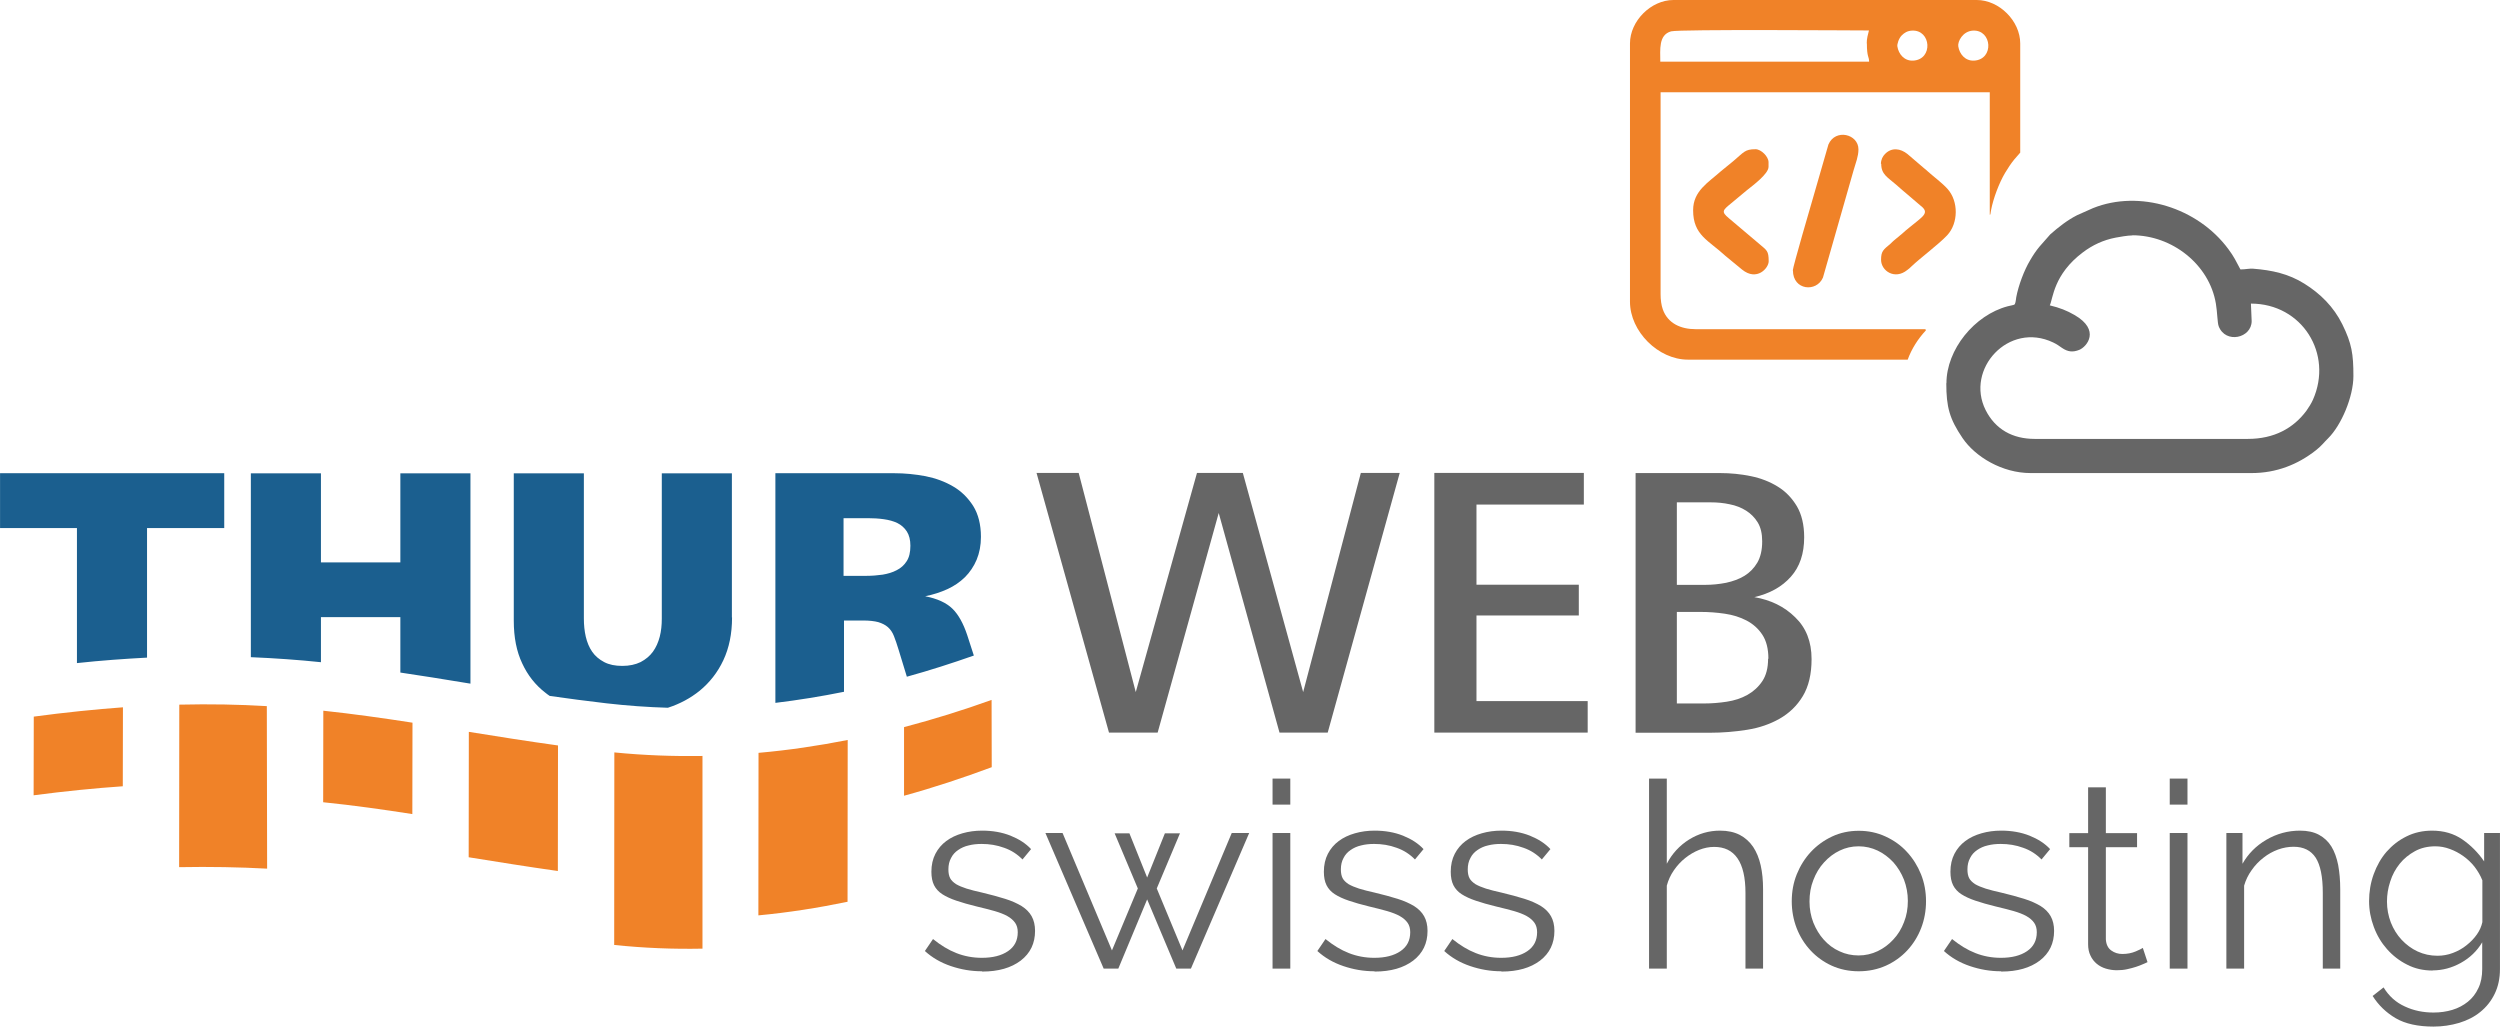 <?xml version="1.0" encoding="UTF-8"?>
<!-- Creator: CorelDRAW X6 -->
<svg xmlns="http://www.w3.org/2000/svg" xmlns:xlink="http://www.w3.org/1999/xlink" xml:space="preserve" width="206.783mm" height="84.924mm" version="1.1" style="shape-rendering:geometricPrecision; text-rendering:geometricPrecision; image-rendering:optimizeQuality; fill-rule:evenodd; clip-rule:evenodd" viewBox="0 0 16905 6943">
 <defs>
  <style type="text/css">
   <![CDATA[
    .fil1 {fill:#1B5F8F}
    .fil3 {fill:#666666}
    .fil2 {fill:#F08228}
    .fil0 {fill:#666666;fill-rule:nonzero}
   ]]>
  </style>
 </defs>
 <g id="Ebene_x0020_1">
  <polygon class="fil0" points="8978,4954 8652,4954 8241,3469 7828,4954 7499,4954 7009,3198 7294,3198 7680,4680 8094,3198 8404,3198 8812,4680 9202,3198 9465,3198 "></polygon>
  <polygon id="1" class="fil0" points="9699,4954 9699,3198 10710,3198 10710,3412 9984,3412 9984,3954 10676,3954 10676,4162 9984,4162 9984,4741 10736,4741 10736,4954 "></polygon>
  <path id="2" class="fil0" d="M11958 4454c0,-67 -14,-121 -41,-162 -27,-41 -63,-73 -107,-96 -44,-23 -93,-38 -147,-46 -54,-8 -109,-12 -163,-12l-161 0 0 619 184 0c51,0 102,-4 154,-12 52,-8 98,-23 139,-46 41,-23 75,-54 101,-93 26,-39 39,-90 39,-151zm-42 -795c0,-51 -10,-93 -30,-126 -20,-33 -47,-60 -79,-80 -32,-20 -69,-35 -111,-43 -41,-9 -84,-13 -128,-13l-229 0 0 558 190 0c49,0 97,-5 143,-14 46,-10 88,-25 124,-47 36,-22 65,-52 87,-89 22,-38 33,-86 33,-143zm334 798c0,102 -20,185 -59,250 -39,65 -92,116 -157,153 -65,37 -138,62 -220,75 -82,13 -165,20 -251,20l-503 0 0 -1756 570 0c72,0 142,7 210,21 68,14 129,38 182,71 54,33 96,78 129,133 32,55 49,125 49,209 0,111 -30,200 -90,267 -60,68 -143,114 -247,138 111,19 203,64 276,136 74,71 111,165 111,283z"></path>
  <path class="fil0" d="M6639 6568c-72,0 -141,-12 -209,-35 -68,-23 -127,-57 -176,-102l55 -81c52,42 104,74 158,95 53,21 111,32 172,32 74,0 133,-15 177,-45 44,-30 66,-72 66,-128 0,-26 -6,-47 -18,-64 -12,-17 -29,-32 -52,-45 -23,-13 -52,-24 -86,-34 -35,-10 -75,-20 -121,-31 -53,-13 -99,-26 -137,-39 -39,-13 -71,-28 -96,-44 -25,-16 -44,-37 -56,-61 -12,-24 -18,-54 -18,-91 0,-46 9,-86 27,-121 18,-35 43,-64 74,-87 31,-23 67,-40 109,-52 42,-12 86,-18 133,-18 70,0 134,11 192,34 57,23 104,53 139,91l-58 70c-34,-35 -75,-62 -124,-79 -49,-18 -99,-26 -152,-26 -32,0 -61,3 -88,10 -27,6 -51,17 -71,31 -21,14 -37,32 -48,54 -12,22 -18,47 -18,77 0,25 4,45 12,60 8,15 22,28 40,40 19,11 43,21 71,30 29,9 64,18 105,27 59,14 110,28 155,42 45,14 82,31 112,49 30,19 53,42 68,69 15,27 23,60 23,99 0,84 -32,151 -97,201 -65,49 -151,74 -260,74z"></path>
  <polygon id="1" class="fil0" points="8329,5633 8447,5633 8053,6550 7954,6550 7757,6082 7562,6550 7463,6550 7069,5633 7185,5633 7519,6427 7694,6008 7537,5635 7637,5635 7757,5934 7877,5635 7979,5635 7822,6008 7996,6427 "></polygon>
  <path id="2" class="fil0" d="M8605 6550l0 -917 120 0 0 917 -120 0zm0 -1109l0 -176 120 0 0 176 -120 0z"></path>
  <path id="3" class="fil0" d="M9293 6568c-72,0 -141,-12 -209,-35 -68,-23 -127,-57 -176,-102l55 -81c52,42 104,74 158,95 53,21 111,32 172,32 74,0 133,-15 177,-45 44,-30 66,-72 66,-128 0,-26 -6,-47 -18,-64 -12,-17 -29,-32 -52,-45 -23,-13 -52,-24 -86,-34 -35,-10 -75,-20 -121,-31 -53,-13 -99,-26 -137,-39 -39,-13 -71,-28 -96,-44 -25,-16 -44,-37 -56,-61 -12,-24 -18,-54 -18,-91 0,-46 9,-86 27,-121 18,-35 43,-64 74,-87 31,-23 67,-40 109,-52 42,-12 86,-18 133,-18 70,0 134,11 192,34 57,23 104,53 139,91l-58 70c-34,-35 -75,-62 -124,-79 -49,-18 -99,-26 -152,-26 -32,0 -61,3 -88,10 -27,6 -51,17 -71,31 -21,14 -37,32 -48,54 -12,22 -18,47 -18,77 0,25 4,45 12,60 8,15 22,28 40,40 19,11 43,21 71,30 29,9 64,18 105,27 59,14 110,28 155,42 45,14 82,31 112,49 30,19 53,42 68,69 15,27 23,60 23,99 0,84 -32,151 -97,201 -65,49 -151,74 -260,74z"></path>
  <path id="4" class="fil0" d="M10151 6568c-72,0 -141,-12 -209,-35 -68,-23 -127,-57 -176,-102l55 -81c52,42 104,74 158,95 53,21 111,32 172,32 74,0 133,-15 177,-45 44,-30 66,-72 66,-128 0,-26 -6,-47 -18,-64 -12,-17 -29,-32 -52,-45 -23,-13 -52,-24 -86,-34 -35,-10 -75,-20 -121,-31 -53,-13 -99,-26 -137,-39 -39,-13 -71,-28 -96,-44 -25,-16 -44,-37 -56,-61 -12,-24 -18,-54 -18,-91 0,-46 9,-86 27,-121 18,-35 43,-64 74,-87 31,-23 67,-40 109,-52 42,-12 86,-18 133,-18 70,0 134,11 192,34 57,23 104,53 139,91l-58 70c-34,-35 -75,-62 -124,-79 -49,-18 -99,-26 -152,-26 -32,0 -61,3 -88,10 -27,6 -51,17 -71,31 -21,14 -37,32 -48,54 -12,22 -18,47 -18,77 0,25 4,45 12,60 8,15 22,28 40,40 19,11 43,21 71,30 29,9 64,18 105,27 59,14 110,28 155,42 45,14 82,31 112,49 30,19 53,42 68,69 15,27 23,60 23,99 0,84 -32,151 -97,201 -65,49 -151,74 -260,74z"></path>
  <path id="5" class="fil0" d="M11923 6550l-120 0 0 -512c0,-104 -18,-182 -54,-234 -36,-52 -88,-77 -158,-77 -34,0 -68,7 -101,20 -33,13 -65,32 -94,55 -29,23 -55,51 -77,83 -22,32 -38,66 -48,104l0 561 -120 0 0 -1285 120 0 0 576c36,-69 87,-124 151,-164 65,-40 134,-60 209,-60 53,0 97,10 134,29 36,19 66,46 90,81 23,35 40,76 51,125 11,49 16,102 16,161l0 537z"></path>
  <path id="6" class="fil0" d="M12569 6568c-67,0 -128,-13 -183,-38 -55,-25 -103,-60 -143,-103 -40,-43 -72,-94 -94,-151 -22,-57 -33,-118 -33,-181 0,-65 11,-126 34,-183 23,-57 55,-108 95,-151 40,-43 88,-78 143,-104 55,-26 116,-39 181,-39 66,0 126,13 182,39 56,26 104,60 144,104 40,43 72,94 95,151 23,57 34,119 34,183 0,63 -11,124 -33,181 -22,57 -54,108 -94,151 -40,43 -89,78 -144,103 -56,25 -117,38 -184,38zm-333 -472c0,52 9,99 26,143 18,44 41,83 71,116 30,33 65,60 106,78 40,19 84,28 129,28 46,0 89,-10 129,-29 40,-19 76,-46 106,-79 31,-33 55,-72 72,-117 18,-45 26,-93 26,-144 0,-50 -9,-98 -26,-143 -18,-45 -42,-84 -72,-118 -31,-33 -66,-60 -106,-79 -40,-19 -84,-29 -129,-29 -46,0 -89,10 -128,29 -40,19 -75,46 -106,80 -31,34 -55,74 -72,119 -18,45 -26,94 -26,145z"></path>
  <path id="7" class="fil0" d="M13530 6568c-72,0 -141,-12 -209,-35 -68,-23 -127,-57 -176,-102l55 -81c52,42 104,74 158,95 53,21 111,32 172,32 74,0 133,-15 177,-45 44,-30 66,-72 66,-128 0,-26 -6,-47 -18,-64 -12,-17 -29,-32 -52,-45 -23,-13 -52,-24 -86,-34 -35,-10 -75,-20 -121,-31 -53,-13 -99,-26 -137,-39 -39,-13 -71,-28 -96,-44 -25,-16 -44,-37 -56,-61 -12,-24 -18,-54 -18,-91 0,-46 9,-86 27,-121 18,-35 43,-64 74,-87 31,-23 67,-40 109,-52 42,-12 86,-18 133,-18 70,0 134,11 192,34 57,23 104,53 139,91l-58 70c-34,-35 -75,-62 -124,-79 -49,-18 -99,-26 -152,-26 -32,0 -61,3 -88,10 -27,6 -51,17 -71,31 -21,14 -37,32 -48,54 -12,22 -18,47 -18,77 0,25 4,45 12,60 8,15 22,28 40,40 19,11 43,21 71,30 29,9 64,18 105,27 59,14 110,28 155,42 45,14 82,31 112,49 30,19 53,42 68,69 15,27 23,60 23,99 0,84 -32,151 -97,201 -65,49 -151,74 -260,74z"></path>
  <path id="8" class="fil0" d="M14522 6506c-7,4 -17,8 -31,14 -13,6 -29,12 -47,18 -18,6 -38,11 -60,16 -22,5 -46,7 -70,7 -26,0 -50,-4 -74,-11 -23,-7 -44,-18 -62,-33 -18,-15 -32,-33 -42,-55 -11,-22 -16,-48 -16,-77l0 -656 -127 0 0 -95 127 0 0 -310 120 0 0 310 211 0 0 95 -211 0 0 623c2,34 14,59 36,75 22,16 47,24 75,24 34,0 64,-6 90,-17 26,-11 42,-19 49,-24l32 97z"></path>
  <path id="9" class="fil0" d="M14672 6550l0 -917 120 0 0 917 -120 0zm0 -1109l0 -176 120 0 0 176 -120 0z"></path>
  <path id="10" class="fil0" d="M15827 6550l-120 0 0 -512c0,-109 -16,-188 -48,-238 -32,-49 -82,-74 -149,-74 -35,0 -70,6 -106,19 -35,13 -68,31 -98,55 -30,23 -57,51 -80,84 -23,32 -40,67 -51,105l0 561 -120 0 0 -917 109 0 0 208c38,-67 91,-121 161,-162 70,-41 146,-62 228,-62 50,0 93,9 128,28 35,19 63,45 84,79 21,34 36,76 46,125 9,49 14,104 14,164l0 537z"></path>
  <path id="11" class="fil0" d="M16450 6563c-63,0 -121,-13 -173,-40 -52,-26 -97,-61 -136,-105 -38,-43 -68,-93 -89,-150 -21,-56 -32,-114 -32,-174 0,-63 10,-124 31,-182 21,-58 50,-109 87,-152 38,-43 82,-78 135,-104 52,-26 110,-39 173,-39 79,0 147,20 204,59 57,39 107,89 148,149l0 -192 107 0 0 920c0,63 -12,119 -36,168 -24,49 -56,89 -97,122 -40,33 -88,57 -143,74 -55,16 -112,25 -173,25 -106,0 -191,-19 -255,-56 -65,-38 -117,-88 -157,-151l74 -58c36,59 84,102 144,129 60,28 124,41 194,41 45,0 87,-6 127,-18 40,-12 75,-31 105,-55 30,-24 54,-55 71,-92 18,-37 26,-80 26,-129l0 -181c-35,59 -83,105 -144,139 -61,34 -125,51 -192,51zm33 -100c35,0 70,-6 104,-19 34,-13 65,-30 92,-52 28,-22 51,-46 70,-73 19,-27 31,-55 37,-83l0 -283c-13,-33 -31,-63 -53,-92 -22,-28 -48,-52 -76,-72 -28,-20 -58,-36 -91,-48 -32,-12 -65,-18 -98,-18 -52,0 -98,11 -138,33 -40,22 -75,50 -103,85 -28,35 -50,75 -64,120 -15,45 -22,90 -22,136 0,49 9,96 26,141 18,45 42,84 73,117 31,33 67,60 108,79 41,19 86,29 134,29z"></path>
  <path class="fil1" d="M994 3571l0 876c-150,8 -308,19 -474,37l0 -913 -520 0 0 -371 1516 0 0 371 -522 0zm1713 976l0 -374 -537 0 0 305c-153,-16 -310,-27 -474,-34l0 -1243 474 0 0 602 537 0 0 -602 474 0 0 1422 -37 -6c-147,-24 -292,-48 -437,-69zm2243 -372c0,111 -20,207 -59,290 -39,83 -93,151 -160,206 -62,50 -134,89 -215,115 -137,-4 -275,-14 -415,-30 -134,-16 -261,-32 -384,-50 -11,-7 -21,-15 -31,-23 -66,-51 -118,-117 -155,-197 -38,-80 -57,-176 -57,-289l0 -996 474 0 0 982c0,43 4,84 13,123 9,38 23,72 43,101 20,29 47,52 81,70 34,18 75,26 123,26 48,0 89,-9 124,-26 34,-18 62,-41 83,-70 21,-29 36,-63 46,-101 10,-39 14,-79 14,-123l0 -982 474 0 0 975zm1206 -484c0,-40 -8,-72 -24,-97 -16,-25 -38,-44 -64,-57 -27,-13 -57,-21 -92,-26 -35,-5 -71,-7 -108,-7l-164 0 0 390 155 0c37,0 73,-3 109,-8 35,-6 67,-15 95,-30 28,-14 51,-34 68,-61 17,-26 25,-61 25,-103zm-24 885l-55 -180c-11,-37 -22,-68 -32,-94 -10,-26 -24,-46 -41,-61 -17,-15 -39,-26 -65,-34 -26,-7 -61,-11 -102,-11l-130 0 0 482c-153,31 -308,56 -464,75l0 -1553 804 0c71,0 141,7 211,20 70,14 132,37 188,70 55,32 100,77 135,132 34,55 52,125 52,208 0,58 -10,109 -29,155 -19,45 -46,85 -79,118 -34,33 -73,60 -119,81 -46,21 -96,37 -150,48 82,16 143,44 184,84 41,40 74,100 100,178l45 139c-148,52 -297,100 -449,142z"></path>
  <path class="fil2" d="M4750 5111l0 1304c-197,4 -396,-4 -597,-25l1 -1302c201,20 400,27 596,24zm-1581 686l1 -848c193,31 393,63 603,92l-1 849c-212,-30 -410,-62 -603,-93zm-984 -372l1 -619c205,22 403,50 603,81l-1 618c-199,-31 -397,-59 -603,-80zm-974 439l1 -1099c210,-5 406,-1 592,10l2 1099c-188,-10 -384,-14 -595,-10zm-984 -486l1 -532c215,-29 415,-49 603,-63l-1 534c-189,13 -389,33 -603,61zm5886 3l0 -464c201,-53 398,-114 592,-184l1 455c-194,72 -392,138 -593,193zm-985 809l1 -1099c204,-18 405,-48 603,-87l-1 1094c-198,41 -399,73 -603,92z"></path>
  <g id="_1123790672">
   <path class="fil3" d="M14419 1591c270,0 521,198 565,462 10,58 10,130 19,153 46,121 223,81 223,-35l-5 -118c346,0 558,340 419,651 -10,23 -29,53 -44,74 -87,117 -217,190 -396,190l-1441 0c-149,0 -266,-64 -332,-195 -139,-277 156,-601 457,-457 29,14 36,21 60,37 40,27 73,30 116,13 52,-21 145,-134 -32,-236 -52,-30 -100,-49 -167,-65 22,-46 25,-209 223,-358 66,-50 139,-84 222,-100 27,-5 82,-15 114,-15zm-1258 1000c0,162 22,241 109,370 87,129 270,238 461,238l1495 0c167,0 312,-58 433,-153 38,-29 58,-57 84,-82 90,-89 171,-282 171,-421 0,-149 -11,-220 -75,-350 -59,-119 -148,-207 -257,-275 -107,-67 -219,-91 -346,-101 -28,-2 -51,5 -86,5 -30,-56 -43,-86 -82,-138 -208,-281 -601,-402 -914,-277l-108 48c-64,32 -128,82 -182,130l-73 83c-24,29 -44,59 -63,92 -41,68 -79,171 -94,250 -1,7 -3,26 -5,33 -6,23 -4,16 -52,28 -225,59 -415,292 -415,521z"></path>
   <g>
    <path class="fil2" d="M13242 314c-5,-35 31,-103 99,-107 130,-7 145,195 8,203 -60,3 -99,-44 -107,-97zm-412 0c-2,-16 9,-53 29,-74 19,-19 38,-31 70,-33 130,-7 145,195 8,203 -60,3 -99,-44 -107,-97zm-206 -21c0,97 15,87 15,124l-1412 0c0,-81 -13,-181 73,-205 56,-15 1251,-6 1338,-6 -7,28 -15,53 -15,88zm-1602 0l0 1747c0,201 191,392 392,392l1486 0c26,-72 69,-140 123,-198 -1,-3 -2,-5 -3,-8l-1554 0c-99,0 -188,-38 -222,-134 -10,-28 -15,-65 -15,-103l0 -1365 2226 0 0 828 4 -2c2,-8 3,-24 5,-30 15,-79 54,-182 94,-250 20,-33 40,-64 63,-92l40 -46 0 -738c0,-152 -142,-294 -294,-294l-2051 0c-152,0 -294,142 -294,294z"></path>
    <path class="fil2" d="M11449 1422c0,169 105,203 218,308l113 93c100,81 180,-10 180,-56 0,-72 -13,-74 -63,-117l-207 -175c-53,-44 -40,-54 16,-100l107 -89c40,-32 146,-110 146,-158l0 -31c0,-38 -50,-88 -88,-88 -73,0 -78,20 -151,81l-82 67c-86,77 -189,134 -189,264z"></path>
    <path class="fil2" d="M12721 1108c0,71 42,90 101,141l41 36c15,13 24,20 39,33l83 71c69,52 18,73 -78,153 -15,13 -28,22 -42,36l-59 49c-9,7 -12,12 -21,20 -50,42 -65,51 -65,110 0,75 93,137 177,69 13,-10 16,-12 28,-24 63,-60 184,-149 242,-211 76,-81 78,-230 2,-314 -35,-39 -93,-82 -131,-116 -12,-11 -14,-13 -28,-24l-111 -95c-48,-39 -108,-47 -153,0 -15,15 -27,38 -27,66z"></path>
    <path class="fil2" d="M12124 1829c0,135 160,149 203,48l207 -725c15,-52 33,-94 33,-142 0,-104 -156,-142 -203,-33l-105 364c-10,34 -136,465 -136,488z"></path>
   </g>
  </g>
 </g>
</svg>
